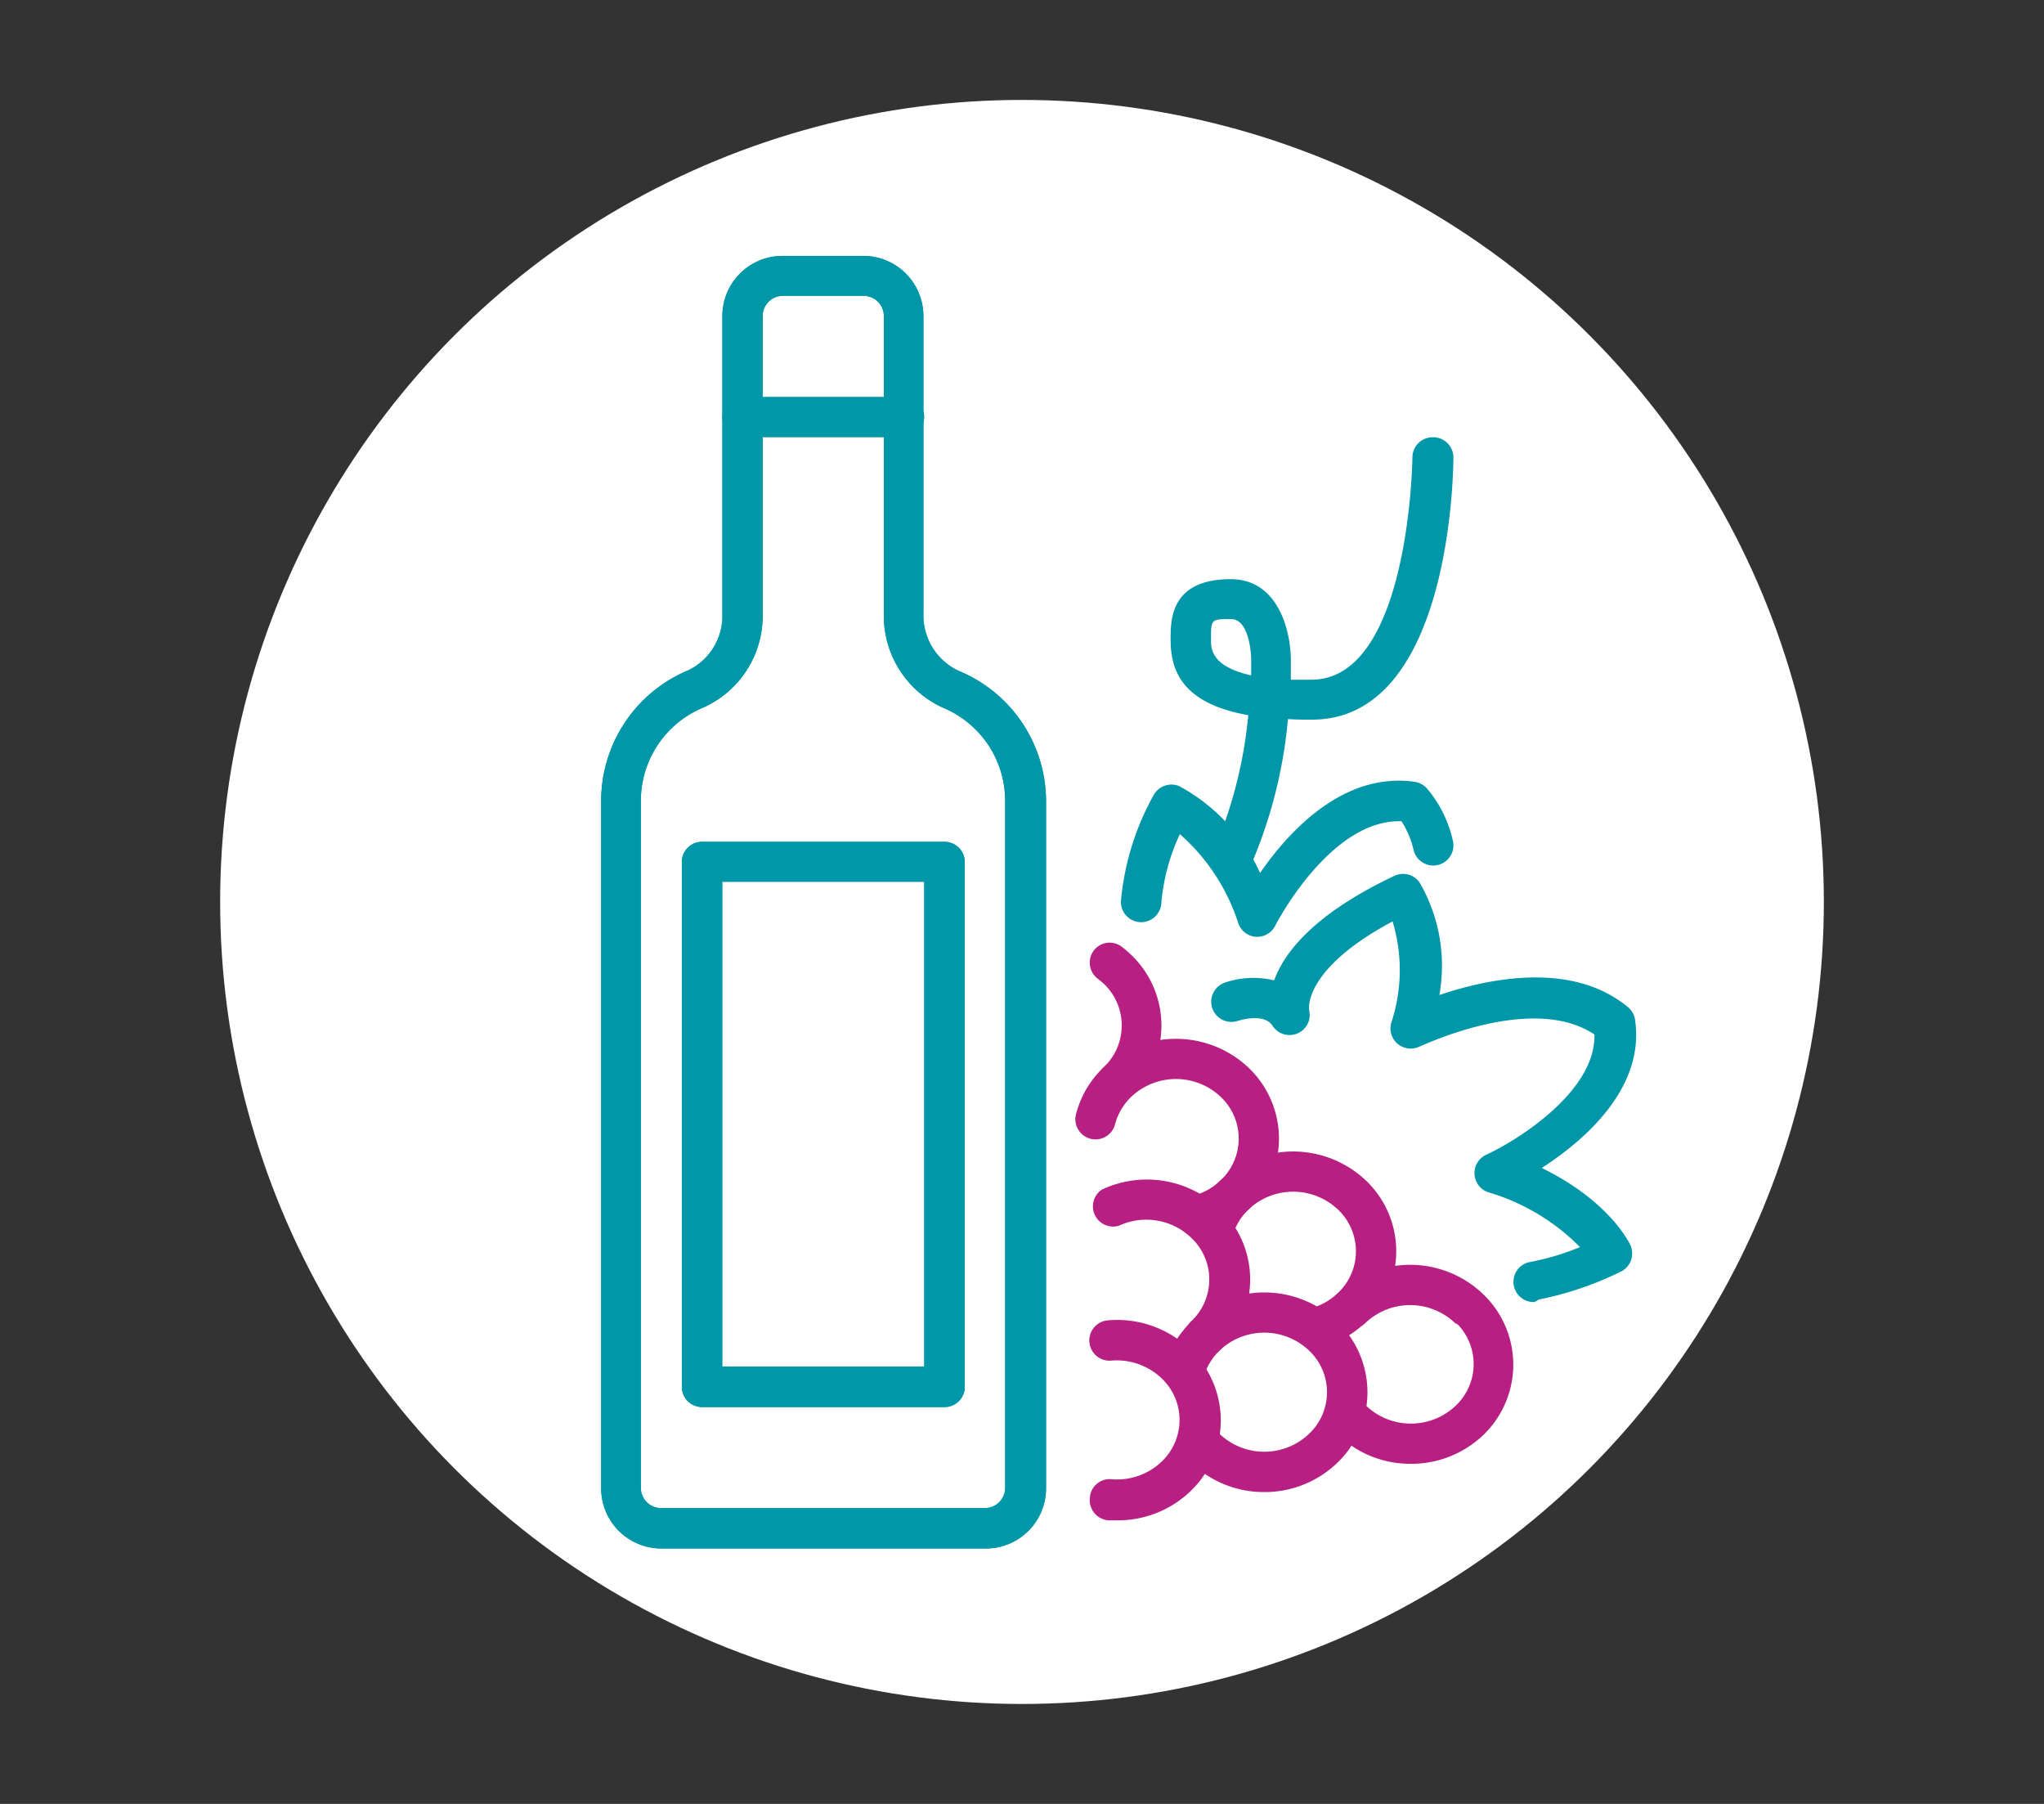 <svg xmlns="http://www.w3.org/2000/svg" viewBox="0 0 170 150"><rect x="0" y="0" width="170" height="150" fill="#333333" stroke="none"/><defs><style>.cls-1{fill:#fff;}.cls-2{fill:#0097a8;}.cls-3{fill:#b72082;}</style></defs><g id="Ronds_blancs" data-name="Ronds blancs"><circle class="cls-1" cx="85" cy="75" r="66.69"/></g><g id="Pictos"><path class="cls-2" d="M81.92,128.76H55a5,5,0,0,1-5-5V66.6a11.76,11.76,0,0,1,7.19-10.84,5,5,0,0,0,2.89-4.69V26.28a5,5,0,0,1,5-5h6.72a5,5,0,0,1,5,5V51.07a5.09,5.09,0,0,0,2.9,4.7A11.74,11.74,0,0,1,87,66.6v57.12A5,5,0,0,1,81.92,128.76ZM65.11,24.6a1.68,1.68,0,0,0-1.68,1.68V51.07a8.35,8.35,0,0,1-5,7.79,8.39,8.39,0,0,0-5.13,7.74v57.12A1.68,1.68,0,0,0,55,125.4H81.92a1.68,1.68,0,0,0,1.68-1.68V66.6a8.39,8.39,0,0,0-5.14-7.74,8.38,8.38,0,0,1-4.95-7.79V26.28a1.68,1.68,0,0,0-1.68-1.68Z"/><path class="cls-2" d="M78.56,117H58.39a1.68,1.68,0,0,1-1.68-1.68V71.64A1.68,1.68,0,0,1,58.39,70H78.56a1.68,1.68,0,0,1,1.68,1.68v43.68A1.68,1.68,0,0,1,78.56,117Zm-18.49-3.36h16.8V73.32H60.07Z"/><path class="cls-2" d="M81.92,128.76H55a5,5,0,0,1-5-5V66.6a11.76,11.76,0,0,1,7.19-10.84,5,5,0,0,0,2.89-4.69V26.28a5,5,0,0,1,5-5h6.72a5,5,0,0,1,5,5V51.07a5.09,5.09,0,0,0,2.9,4.7A11.74,11.74,0,0,1,87,66.6v57.12A5,5,0,0,1,81.92,128.76ZM65.11,24.6a1.68,1.68,0,0,0-1.68,1.68V51.07a8.35,8.35,0,0,1-5,7.79,8.39,8.39,0,0,0-5.13,7.74v57.12A1.68,1.68,0,0,0,55,125.4H81.92a1.68,1.68,0,0,0,1.68-1.68V66.6a8.39,8.39,0,0,0-5.14-7.74,8.38,8.38,0,0,1-4.95-7.79V26.28a1.68,1.68,0,0,0-1.68-1.68Z"/><path class="cls-2" d="M78.56,117H58.39a1.68,1.68,0,0,1-1.68-1.68V71.64A1.68,1.68,0,0,1,58.39,70H78.56a1.68,1.68,0,0,1,1.68,1.68v43.68A1.68,1.68,0,0,1,78.56,117Zm-18.49-3.36h16.8V73.32H60.07Z"/><path class="cls-2" d="M75.19,36.36H61.75a1.68,1.68,0,1,1,0-3.36H75.19a1.68,1.68,0,1,1,0,3.36Z"/><path class="cls-3" d="M92.92,126.42q-.37,0-.75,0a1.68,1.68,0,0,1-1.53-1.81h0A1.65,1.65,0,0,1,92.42,123h0a5.37,5.37,0,0,0,4.18-1.45,4.77,4.77,0,0,0,.21-6.74,2.08,2.08,0,0,0-.21-.21,5.41,5.41,0,0,0-4.18-1.46,1.68,1.68,0,0,1-.28-3.35A8.78,8.78,0,0,1,99,112.21a8.14,8.14,0,0,1,.3,11.5l-.3.3A8.71,8.71,0,0,1,92.92,126.42Z"/><path class="cls-3" d="M100.23,112.76a1.68,1.68,0,0,1-1.16-2.89,4.76,4.76,0,0,0,.21-6.74l-.21-.21a5.4,5.4,0,0,0-6-1,1.68,1.68,0,0,1-1.43-3,8.79,8.79,0,0,1,9.8,1.58,8.12,8.12,0,0,1,.31,11.48c-.1.11-.21.21-.31.31A1.68,1.68,0,0,1,100.23,112.76Z"/><path class="cls-3" d="M105.11,124.07a8.7,8.7,0,0,1-6-2.4,1.68,1.68,0,1,1,2.33-2.43,5.4,5.4,0,0,0,7.42,0,4.76,4.76,0,0,0,.21-6.74,2.08,2.08,0,0,0-.21-.21,5.4,5.4,0,0,0-7.42,0,5,5,0,0,0-1.33,2.21,1.68,1.68,0,1,1-3.24-.9,8.23,8.23,0,0,1,2.24-3.73,8.8,8.8,0,0,1,12.08,0,8.12,8.12,0,0,1,.31,11.49l-.31.31A8.7,8.7,0,0,1,105.11,124.07Z"/><path class="cls-3" d="M99.58,102.76a1.68,1.68,0,0,1-.41-3.31,5.25,5.25,0,0,0,2.35-1.3,4.77,4.77,0,0,0,.21-6.74l-.21-.21a5.41,5.41,0,0,0-7.43,0,4.93,4.93,0,0,0-1.33,2.21,1.68,1.68,0,1,1-3.23-.9h0a8.13,8.13,0,0,1,2.23-3.73,8.8,8.8,0,0,1,12.08,0,8.14,8.14,0,0,1,.31,11.49l-.31.3a8.71,8.71,0,0,1-3.84,2.14A2,2,0,0,1,99.58,102.76Z"/><path class="cls-3" d="M109.33,112.13a1.68,1.68,0,0,1-.41-3.31,5.25,5.25,0,0,0,2.35-1.3,4.77,4.77,0,0,0,.21-6.74l-.21-.21a5.41,5.41,0,0,0-7.43,0,4.93,4.93,0,0,0-1.33,2.21,1.68,1.68,0,1,1-3.24-.9,8.23,8.23,0,0,1,2.24-3.73,8.8,8.8,0,0,1,12.08,0,8.12,8.12,0,0,1,.3,11.49c-.09.11-.2.21-.3.31a8.64,8.64,0,0,1-3.84,2.13A1.93,1.93,0,0,1,109.33,112.13Z"/><path class="cls-3" d="M117.3,121.72a8.64,8.64,0,0,1-6-2.4,1.68,1.68,0,0,1,2.33-2.42,5.41,5.41,0,0,0,7.43,0,4.77,4.77,0,0,0,.21-6.74L121,110a5.41,5.41,0,0,0-7.43,0,1.68,1.68,0,0,1-2.33-2.42,8.78,8.78,0,0,1,12.08,0,8.11,8.11,0,0,1,.31,11.48c-.1.11-.2.21-.31.31A8.66,8.66,0,0,1,117.3,121.72Z"/><path class="cls-3" d="M92.92,91.67a1.68,1.68,0,0,1-1.16-2.89A4.78,4.78,0,0,0,92,82l-.21-.21c-.17-.15-.34-.3-.52-.43A1.68,1.68,0,0,1,91,79a1.66,1.66,0,0,1,2.22-.33,8.28,8.28,0,0,1,.84.71,8.12,8.12,0,0,1,.3,11.49c-.09.11-.2.21-.3.31A1.71,1.71,0,0,1,92.92,91.67Z"/><path class="cls-2" d="M104.56,77.9h-.1A1.68,1.68,0,0,1,103,76.8a16.69,16.69,0,0,0-4.87-7.44,16.88,16.88,0,0,0-1.54,5.73,1.68,1.68,0,0,1-3.36-.18,22.16,22.16,0,0,1,2.7-8.76,1.69,1.69,0,0,1,2.15-.78,15.43,15.43,0,0,1,6.72,7.22c2.34-3.39,6.89-8.43,12.87-7.58a1.73,1.73,0,0,1,1,.54,10.07,10.07,0,0,1,2.14,4.25,1.68,1.68,0,1,1-3.25.84h0a7.44,7.44,0,0,0-1-2.35c-5.92-.2-10.46,8.59-10.5,8.69A1.69,1.69,0,0,1,104.56,77.9Z"/><path class="cls-2" d="M127.6,108.27a1.68,1.68,0,0,1-.3-3.34,21.12,21.12,0,0,0,4.11-1.23,17.81,17.81,0,0,0-7.63-4.56,1.68,1.68,0,0,1-.17-3.12c2.63-1.21,9.12-5.28,9-10-5.21-3.49-14.44,1-14.54,1a1.68,1.68,0,0,1-2.35-2,13.92,13.92,0,0,0,.1-8.4c-7.49,4-6.95,7.33-6.94,7.36a1.68,1.68,0,0,1-3,1.38c-.7-1.21-2.88-.48-2.9-.48a1.68,1.68,0,0,1-1.12-3.17,7.38,7.38,0,0,1,4.11-.19c.86-2.35,3.34-5.54,10-8.69a1.68,1.68,0,0,1,2.09.54,13.75,13.75,0,0,1,1.65,9.37c4-1.35,11-2.87,15.68,1a1.67,1.67,0,0,1,.59,1c.88,5.73-4.22,10.1-7.75,12.38,5.63,2.75,7.29,6.24,7.37,6.41a1.69,1.69,0,0,1-.81,2.22,27.79,27.79,0,0,1-6.81,2.31A1.63,1.63,0,0,1,127.6,108.27Z"/><path class="cls-2" d="M102.4,73.32a1.68,1.68,0,0,1-1.69-1.67,1.83,1.83,0,0,1,.17-.76,37.34,37.34,0,0,0,2.94-11.42c-5.62-1-6.46-3.82-6.46-6.31,0-1.64,0-5,5-5,4,0,5,4.4,5,6.72,0,.56,0,1.11,0,1.64.53,0,1.09,0,1.71,0,8.15,0,8.4-18.3,8.4-18.48a1.68,1.68,0,0,1,1.68-1.68h0A1.68,1.68,0,0,1,120.88,38c0,.89-.14,21.84-11.76,21.84-.69,0-1.34,0-2-.05a39.62,39.62,0,0,1-3.26,12.56A1.69,1.69,0,0,1,102.4,73.32Zm0-21.84c-1.68,0-1.68,0-1.68,1.68,0,.8,0,2.24,3.34,3,0-.42,0-.84,0-1.27C104.08,54.81,104,51.48,102.4,51.48Z"/></g></svg>